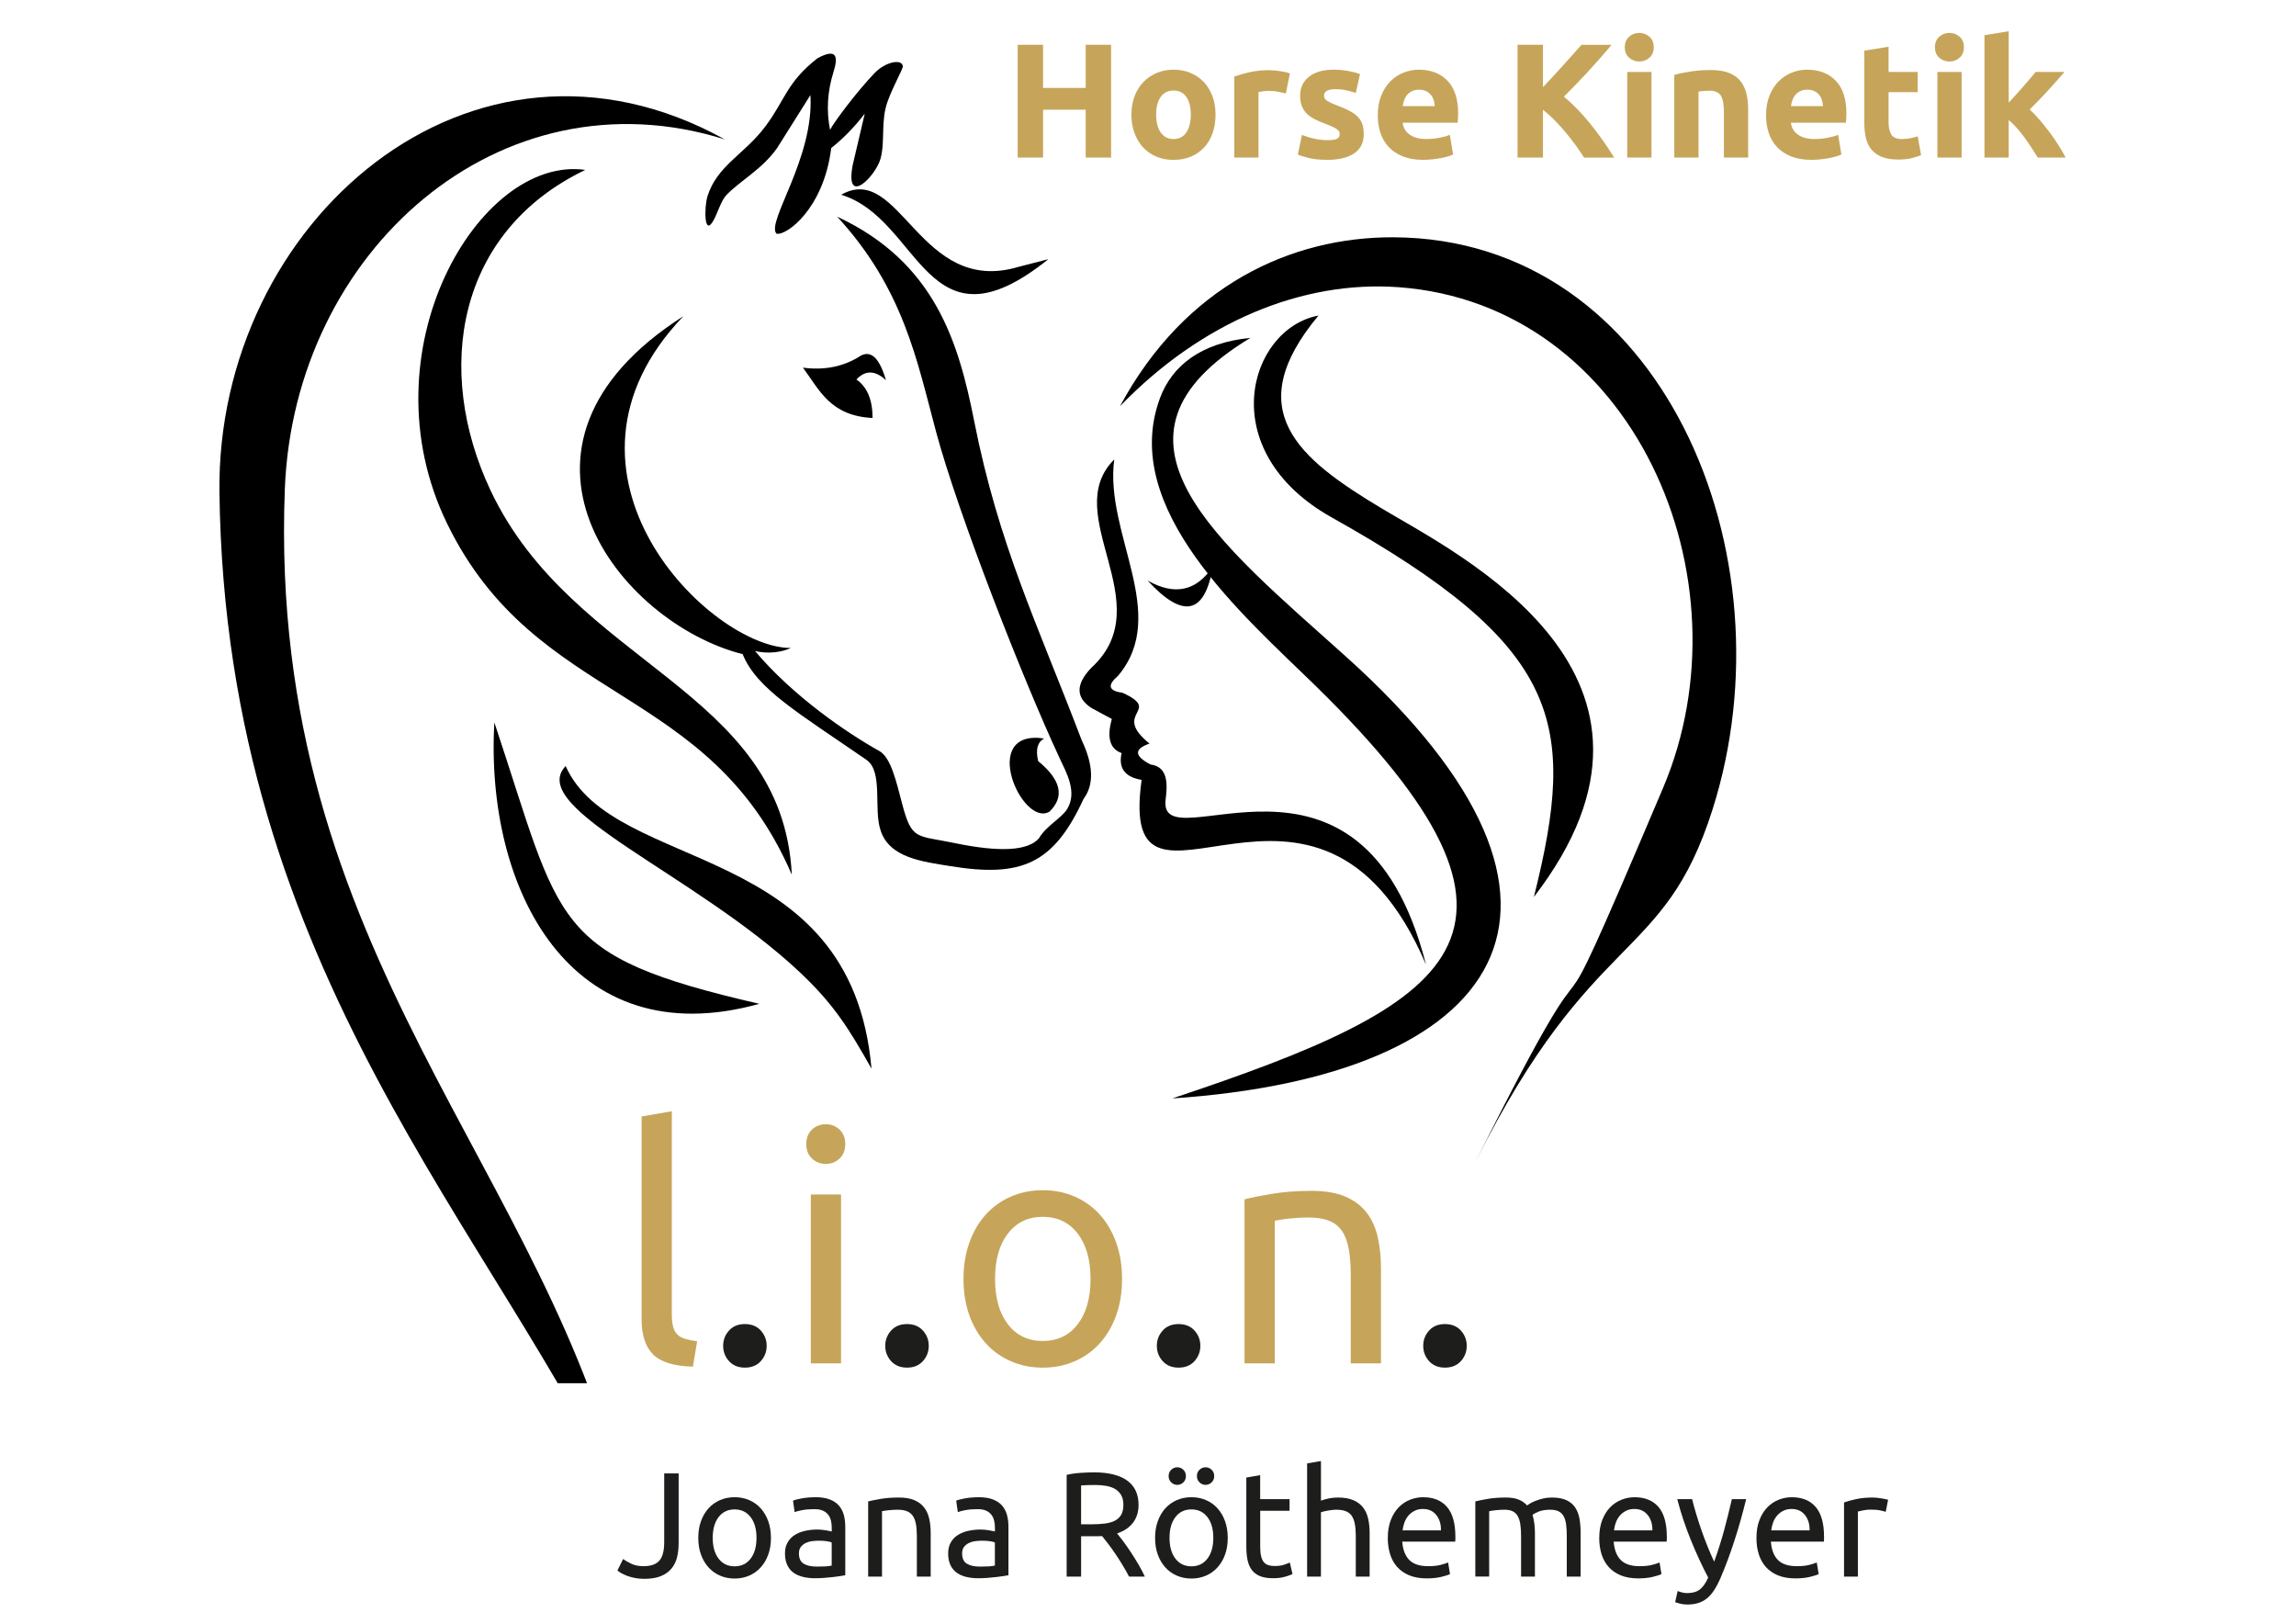 <?xml version="1.0" encoding="UTF-8"?>
<svg xmlns="http://www.w3.org/2000/svg" xmlns:xlink="http://www.w3.org/1999/xlink" version="1.1" viewBox="0 0 1190.55 841.89">
  <defs>
    <style>
      .cls-1 {
        fill: none;
      }

      .cls-2 {
        fill: #1d1d1b;
      }

      .cls-3 {
        fill: #c6a55a;
      }

      .cls-4 {
        fill-rule: evenodd;
      }

      .cls-5 {
        clip-path: url(#clippath);
      }
    </style>
    <clipPath id="clippath">
      <rect class="cls-1" x="112" y="-.37" width="817.89" height="717.49"/>
    </clipPath>
  </defs>
  <!-- Generator: Adobe Illustrator 28.7.1, SVG Export Plug-In . SVG Version: 1.2.0 Build 142)  -->
  <g>
    <g id="Ebene_1">
      <g class="cls-5">
        <path class="cls-4" d="M448.4,58.93c-4.15,17.71-6.23,26.56-6.23,26.56-4.24,22.19,11.99,5.9,14.46-3.4,2.42-9.08-.04-19.39,3.63-29.51,3.17-8.74,8.08-16.91,7.89-18.28-.54-3.93-8.99-2.27-14.59,3.53-9.45,9.8-21.3,25.8-23.16,29.5-1.96-9.99-1.36-20.01,1.81-30.06,2.51-7.96,1.72-12.48-8.28-7.1-16.11,12.61-16.66,21.44-27,35.28-10.89,14.58-25.07,20.34-30.06,36.25-1.78,5.69-1.88,22.06,3.39,12.03,1.89-3.6,3.76-9.8,6.33-12.53,6.92-7.33,18.61-13.4,26.37-24.45,11.52-18.31,17.27-27.46,17.27-27.46,1.99,32.64-23,65.75-17.63,71.85,5.04,1.29,24.57-12.88,28.41-44.38,6.19-4.89,11.98-10.83,17.39-17.83"/>
        <path class="cls-4" d="M485.33,223.64c-9.78-36.35-16.71-73.8-51.22-111.3,50.67,23.61,62.92,64.96,71.05,106.05,12.69,64.14,32.58,104.66,55.69,165.25,6.17,12.96,6.51,23.13,1.02,30.53-15.57,33.79-32.18,40.9-69.17,34.86-14.05-2.3-31.69-4.18-36.16-18.76-3.63-10.89,1.5-30.29-7.26-36.34-35.28-24.33-56.95-36.78-64.19-54.79-63.94-16.15-136.55-107.69-30.73-175.21-78.04,81.36,13.93,172.11,55.71,172.01-7.41,3.36-14.97,2.43-18.57,1.57,19.75,23.51,48.01,42.71,64.43,51.82,6.14,3.41,8.89,16.21,11.93,27.66,4.98,18.79,7.36,15.98,26.98,20.06,23.69,4.92,38.33,4.09,43.94-2.51,3.68-6.37,11.8-10.45,14.63-15.18,5.31-8.86-.48-18.85-4.13-26.66-18.47-39.58-52.28-125.64-63.96-169.07"/>
        <path class="cls-4" d="M444.08,196.76c4.6-4.95,9.7-4.84,15.32.34-3.33-11.4-7.7-15.62-13.12-12.66-8.63,5.6-18.6,7.66-29.92,6.17,8.64,11.75,14.29,25.04,36.1,26.08-.03-9.48-2.83-16.12-8.38-19.93"/>
        <path class="cls-4" d="M541.41,382.88c-3.48,1.9-4.5,5.81-3.08,11.72,11.89,9.77,13.83,18.51,5.82,26.22-14.22,8.29-36.79-43.05-2.73-37.95"/>
        <path class="cls-4" d="M528.04,138.38c-51.36,15.26-61.18-54.84-91.87-37.41,41.53,12.68,43.9,84.48,107.44,33.39l-15.56,4.02Z"/>
        <path class="cls-4" d="M375.81,72.26c-116.67-36.59-223.43,58.06-228.12,181.42-9.22,242.36,137.94,352.4,177.17,530.66-67.66-146.52-207.89-279.41-211.07-529.02C112,115.26,244.46-.37,375.81,72.26"/>
        <path class="cls-4" d="M577.74,238.22c-28.72,28.73,24.38,74.71-11.79,107.94-8.29,8.59-8.23,15.6.19,21.01,6.93,3.72,10.39,5.58,10.39,5.58-2.71,9.66-1.02,15.54,5.06,17.67-1.74,7.83,1.73,12.47,10.38,13.9-12.94,92.48,91.13-36.14,147.46,95.8-33.55-131.62-138.93-51.5-135.03-85.43.76-6.64,2.04-17.11-7.86-18.36-8.43-4.4-8.6-8.01-.49-10.82-20.16-16.35,7.2-16.71-14.07-26.38-7.22-.95-7.96-3.89-2.21-8.79,26.93-32.03-7.09-73.42-2.01-112.12"/>
        <path class="cls-4" d="M595.05,300.97c18.43,20.06,29.71,17.63,33.86-7.31-8.49,12.82-19.82,15.29-33.86,7.31"/>
        <path class="cls-4" d="M580.76,210.6c42.21-43.71,94.51-65.31,144.35-61.71,121.66,8.8,183.34,150.95,137.22,259.67-73.6,173.51-18.51,36.29-97.26,193.86,61.02-122.09,97.4-102.31,122.96-182.82,41.87-131.9-26.03-295.95-165.45-296.58-52.95-.23-108.12,24.94-141.82,87.57"/>
        <path class="cls-4" d="M293.3,397.15c25.09,56.28,148.19,37.48,158.6,156.9-11.47-20.32-19.26-33.1-36.91-49.75-54.22-51.14-142.63-85.25-121.68-107.15"/>
        <path class="cls-4" d="M683.67,163.59c-40.99,49.21-10.48,74.06,32.8,100.01,40.07,24.03,167.56,86.31,78.91,201.41,22.67-90.57,14.62-129.9-104.75-196.7-62-34.69-43.19-97.89-6.96-104.72"/>
        <path class="cls-4" d="M303.5,88.08c-67.04,32.16-78.34,104.09-49.22,165.99,42.78,90.92,151.53,103.2,156.3,199.43-42.86-99.64-132.49-87.36-178.66-181.89-43.65-89.38,16.52-191.36,71.58-183.52"/>
        <path class="cls-4" d="M601.47,206.45c6.22-16.8,21.24-28.76,46.91-31.28-85.99,51.85-16.47,105.91,49.67,165.36,145.03,130.35,80,217.57-90.13,228.94,145.99-48.7,206.66-84.49,73.92-214.23-36.73-35.9-101.6-91.49-80.37-148.78"/>
        <path class="cls-4" d="M256.34,374.56c35.14,105.27,28.77,120.83,137.39,145.87-98.1,27.32-142.3-59.85-137.39-145.87"/>
      </g>
      <path class="cls-3" d="M359.3,708.53c-9.66-.22-16.51-2.3-20.55-6.23-4.04-3.93-6.06-10.05-6.06-18.36v-105.11l15.67-2.7v105.28c0,2.58.22,4.72.67,6.4.45,1.68,1.18,3.03,2.19,4.04,1.01,1.01,2.36,1.77,4.04,2.28,1.68.5,3.76.93,6.23,1.26l-2.19,13.14Z"/>
      <path class="cls-2" d="M397.54,697.75c0,3.03-1.01,5.67-3.03,7.92-2.02,2.24-4.78,3.37-8.25,3.37s-6.23-1.13-8.25-3.37c-2.02-2.25-3.03-4.89-3.03-7.92s1.01-5.67,3.03-7.92,4.77-3.37,8.25-3.37,6.23,1.12,8.25,3.37c2.02,2.25,3.03,4.88,3.03,7.92Z"/>
      <path class="cls-3" d="M428.19,603.42c-2.81,0-5.2-.93-7.16-2.78-1.97-1.86-2.95-4.35-2.95-7.5s.98-5.64,2.95-7.5c1.96-1.85,4.35-2.78,7.16-2.78s5.19.93,7.16,2.78c1.96,1.85,2.95,4.35,2.95,7.5s-.98,5.64-2.95,7.5c-1.97,1.85-4.35,2.78-7.16,2.78ZM436.11,706.85h-15.67v-87.59h15.67v87.59Z"/>
      <path class="cls-2" d="M481.59,697.75c0,3.03-1.01,5.67-3.03,7.92-2.02,2.24-4.78,3.37-8.25,3.37s-6.23-1.13-8.25-3.37c-2.02-2.25-3.03-4.89-3.03-7.92s1.01-5.67,3.03-7.92,4.77-3.37,8.25-3.37,6.23,1.12,8.25,3.37c2.02,2.25,3.03,4.88,3.03,7.92Z"/>
      <path class="cls-3" d="M581.82,663.05c0,6.96-1.01,13.25-3.03,18.87-2.02,5.62-4.86,10.44-8.51,14.49-3.65,4.04-8,7.16-13.05,9.35-5.05,2.19-10.56,3.29-16.51,3.29s-11.45-1.1-16.51-3.29c-5.05-2.19-9.41-5.31-13.06-9.35-3.65-4.04-6.49-8.87-8.51-14.49-2.02-5.61-3.03-11.9-3.03-18.87s1.01-13.11,3.03-18.78c2.02-5.67,4.86-10.53,8.51-14.57,3.65-4.04,8-7.16,13.06-9.35,5.05-2.19,10.55-3.29,16.51-3.29s11.45,1.09,16.51,3.29c5.05,2.19,9.4,5.31,13.05,9.35,3.65,4.04,6.49,8.9,8.51,14.57,2.02,5.67,3.03,11.93,3.03,18.78ZM565.48,663.05c0-9.88-2.22-17.71-6.65-23.5-4.44-5.78-10.47-8.68-18.11-8.68s-13.67,2.89-18.11,8.68c-4.44,5.79-6.65,13.62-6.65,23.5s2.22,17.72,6.65,23.5c4.43,5.79,10.47,8.67,18.11,8.67s13.67-2.89,18.11-8.67c4.43-5.78,6.65-13.62,6.65-23.5Z"/>
      <path class="cls-2" d="M622.42,697.75c0,3.03-1.01,5.67-3.03,7.92-2.02,2.24-4.78,3.37-8.25,3.37s-6.23-1.13-8.25-3.37c-2.02-2.25-3.03-4.89-3.03-7.92s1.01-5.67,3.03-7.92,4.77-3.37,8.25-3.37,6.23,1.12,8.25,3.37c2.02,2.25,3.03,4.88,3.03,7.92Z"/>
      <path class="cls-3" d="M645.33,621.78c3.59-.9,8.36-1.86,14.32-2.86,5.95-1.01,12.8-1.52,20.55-1.52,6.96,0,12.74.99,17.35,2.95,4.6,1.97,8.28,4.72,11.03,8.25,2.75,3.54,4.69,7.78,5.81,12.72,1.12,4.94,1.69,10.39,1.69,16.34v49.19h-15.67v-45.82c0-5.39-.36-9.99-1.09-13.81-.73-3.82-1.94-6.91-3.62-9.27-1.69-2.36-3.93-4.07-6.74-5.14-2.81-1.07-6.29-1.6-10.44-1.6-1.68,0-3.43.06-5.22.17s-3.51.25-5.14.42-3.09.36-4.38.59c-1.29.23-2.22.39-2.78.5v73.95h-15.67v-85.07Z"/>
      <path class="cls-2" d="M760.55,697.75c0,3.03-1.01,5.67-3.03,7.92-2.02,2.24-4.78,3.37-8.25,3.37s-6.23-1.13-8.25-3.37c-2.02-2.25-3.03-4.89-3.03-7.92s1.01-5.67,3.03-7.92c2.02-2.25,4.77-3.37,8.25-3.37s6.23,1.12,8.25,3.37,3.03,4.88,3.03,7.92Z"/>
      <g>
        <path class="cls-2" d="M351.89,800.16c0,2.57-.27,4.97-.81,7.18-.54,2.21-1.49,4.16-2.86,5.83-1.36,1.67-3.19,2.99-5.48,3.94-2.29.95-5.16,1.43-8.61,1.43-1.75,0-3.36-.14-4.82-.42-1.47-.29-2.79-.64-3.98-1.08s-2.21-.9-3.09-1.39c-.88-.49-1.57-.97-2.08-1.43l2.93-5.95c1.08.77,2.48,1.58,4.21,2.43,1.72.85,3.87,1.28,6.45,1.28,3.71,0,6.41-.94,8.11-2.82,1.7-1.88,2.55-5.11,2.55-9.69v-35.59h7.49v36.29Z"/>
        <path class="cls-2" d="M399.76,797.3c0,3.19-.46,6.07-1.39,8.65-.93,2.57-2.23,4.79-3.9,6.64s-3.67,3.28-5.98,4.29c-2.32,1-4.84,1.51-7.57,1.51s-5.25-.5-7.57-1.51c-2.32-1-4.31-2.43-5.98-4.29s-2.97-4.07-3.9-6.64c-.93-2.57-1.39-5.45-1.39-8.65s.46-6.01,1.39-8.61,2.23-4.83,3.9-6.68,3.67-3.28,5.98-4.29c2.32-1,4.84-1.5,7.57-1.5s5.25.5,7.57,1.5,4.31,2.43,5.98,4.29,2.97,4.08,3.9,6.68c.93,2.6,1.39,5.47,1.39,8.61ZM392.27,797.3c0-4.53-1.02-8.12-3.05-10.77-2.03-2.65-4.8-3.98-8.3-3.98s-6.27,1.33-8.3,3.98c-2.03,2.65-3.05,6.24-3.05,10.77s1.02,8.12,3.05,10.77c2.03,2.65,4.8,3.98,8.3,3.98s6.27-1.33,8.3-3.98c2.03-2.65,3.05-6.24,3.05-10.77Z"/>
        <path class="cls-2" d="M422.85,776.22c2.88,0,5.31.37,7.3,1.12,1.98.75,3.58,1.8,4.79,3.17,1.21,1.36,2.07,2.99,2.59,4.86.51,1.88.77,3.95.77,6.22v25.09c-.62.1-1.48.25-2.59.43-1.11.18-2.35.35-3.74.5s-2.89.29-4.52.43c-1.62.13-3.23.19-4.82.19-2.27,0-4.35-.23-6.25-.7-1.9-.46-3.55-1.2-4.94-2.2-1.39-1-2.47-2.33-3.24-3.98-.77-1.65-1.16-3.63-1.16-5.94s.45-4.12,1.35-5.72c.9-1.59,2.12-2.88,3.67-3.86,1.54-.98,3.35-1.7,5.4-2.16,2.06-.46,4.22-.69,6.49-.69.72,0,1.47.04,2.24.12.77.08,1.51.18,2.2.31.7.13,1.3.25,1.82.35.51.1.87.18,1.08.23v-2.01c0-1.18-.13-2.36-.39-3.51-.26-1.16-.72-2.19-1.39-3.09-.67-.9-1.58-1.62-2.74-2.16-1.16-.54-2.66-.81-4.52-.81-2.37,0-4.44.17-6.22.5-1.78.33-3.1.68-3.98,1.04l-.85-5.94c.93-.41,2.47-.81,4.63-1.2,2.16-.38,4.5-.58,7.03-.58ZM423.46,812.2c1.7,0,3.2-.04,4.52-.11,1.31-.08,2.4-.22,3.28-.43v-11.97c-.52-.26-1.35-.47-2.51-.65s-2.56-.27-4.21-.27c-1.08,0-2.23.08-3.44.23-1.21.15-2.32.48-3.32.96-1,.49-1.84,1.16-2.51,2.01-.67.85-1,1.97-1,3.36,0,2.57.82,4.36,2.47,5.36,1.65,1,3.89,1.5,6.72,1.5Z"/>
        <path class="cls-2" d="M450.18,778.39c1.65-.41,3.83-.85,6.56-1.31,2.73-.46,5.87-.69,9.42-.69,3.19,0,5.84.45,7.95,1.35,2.11.9,3.8,2.16,5.06,3.78s2.15,3.57,2.66,5.83c.51,2.27.77,4.76.77,7.49v22.54h-7.18v-21c0-2.47-.17-4.58-.5-6.33-.33-1.75-.89-3.16-1.66-4.25-.77-1.08-1.8-1.86-3.09-2.36-1.29-.49-2.88-.73-4.79-.73-.77,0-1.57.03-2.39.08-.82.05-1.61.12-2.36.19-.75.08-1.42.17-2.01.27-.59.1-1.02.18-1.27.23v33.89h-7.18v-38.99Z"/>
        <path class="cls-2" d="M507.46,776.22c2.88,0,5.31.37,7.3,1.12,1.98.75,3.58,1.8,4.79,3.17,1.21,1.36,2.07,2.99,2.59,4.86.51,1.88.77,3.95.77,6.22v25.09c-.62.1-1.48.25-2.59.43-1.11.18-2.35.35-3.74.5s-2.89.29-4.52.43c-1.62.13-3.23.19-4.82.19-2.27,0-4.35-.23-6.25-.7-1.9-.46-3.55-1.2-4.94-2.2-1.39-1-2.47-2.33-3.24-3.98-.77-1.65-1.16-3.63-1.16-5.94s.45-4.12,1.35-5.72c.9-1.59,2.12-2.88,3.67-3.86,1.54-.98,3.35-1.7,5.4-2.16,2.06-.46,4.22-.69,6.49-.69.72,0,1.47.04,2.24.12.77.08,1.51.18,2.2.31.7.13,1.3.25,1.82.35.51.1.87.18,1.08.23v-2.01c0-1.18-.13-2.36-.39-3.51-.26-1.16-.72-2.19-1.39-3.09-.67-.9-1.58-1.62-2.74-2.16-1.16-.54-2.66-.81-4.52-.81-2.37,0-4.44.17-6.22.5-1.78.33-3.1.68-3.98,1.04l-.85-5.94c.93-.41,2.47-.81,4.63-1.2,2.16-.38,4.5-.58,7.03-.58ZM508.08,812.2c1.7,0,3.2-.04,4.52-.11,1.31-.08,2.4-.22,3.28-.43v-11.97c-.52-.26-1.35-.47-2.51-.65s-2.56-.27-4.21-.27c-1.08,0-2.23.08-3.44.23-1.21.15-2.32.48-3.32.96-1,.49-1.84,1.16-2.51,2.01-.67.85-1,1.97-1,3.36,0,2.57.82,4.36,2.47,5.36,1.65,1,3.89,1.5,6.72,1.5Z"/>
        <path class="cls-2" d="M579.26,794.99c.82,1.03,1.86,2.38,3.13,4.05,1.26,1.67,2.56,3.53,3.9,5.56,1.34,2.03,2.66,4.16,3.98,6.37,1.31,2.22,2.43,4.35,3.36,6.41h-8.18c-1.03-1.96-2.15-3.94-3.36-5.94-1.21-2.01-2.43-3.93-3.67-5.75-1.23-1.83-2.46-3.54-3.67-5.14-1.21-1.59-2.3-2.99-3.28-4.17-.67.05-1.35.08-2.05.08h-8.84v20.92h-7.49v-52.73c2.11-.51,4.46-.86,7.06-1.04,2.6-.18,4.98-.27,7.14-.27,7.51,0,13.24,1.42,17.18,4.25,3.94,2.83,5.91,7.05,5.91,12.66,0,3.55-.94,6.59-2.82,9.11-1.88,2.52-4.65,4.4-8.3,5.64ZM567.91,769.89c-3.19,0-5.64.08-7.33.23v20.15h5.33c2.57,0,4.89-.13,6.95-.39,2.06-.26,3.79-.74,5.21-1.47,1.41-.72,2.51-1.74,3.28-3.05.77-1.31,1.16-3.05,1.16-5.21,0-2.01-.39-3.68-1.16-5.02-.77-1.34-1.82-2.39-3.13-3.16-1.31-.77-2.86-1.31-4.63-1.62-1.78-.31-3.67-.46-5.68-.46Z"/>
        <path class="cls-2" d="M636.63,797.3c0,3.19-.46,6.07-1.39,8.65-.93,2.57-2.23,4.79-3.9,6.64-1.67,1.85-3.67,3.28-5.98,4.29-2.32,1-4.84,1.51-7.57,1.51s-5.25-.5-7.57-1.51c-2.32-1-4.31-2.43-5.98-4.29s-2.97-4.07-3.9-6.64c-.93-2.57-1.39-5.45-1.39-8.65s.46-6.01,1.39-8.61,2.23-4.83,3.9-6.68,3.67-3.28,5.98-4.29c2.32-1,4.84-1.5,7.57-1.5s5.25.5,7.57,1.5c2.32,1,4.31,2.43,5.98,4.29,1.67,1.85,2.97,4.08,3.9,6.68.93,2.6,1.39,5.47,1.39,8.61ZM610.45,769.82c-1.18,0-2.23-.43-3.13-1.28-.9-.85-1.35-1.94-1.35-3.28s.45-2.43,1.35-3.28c.9-.85,1.94-1.28,3.13-1.28s2.23.43,3.13,1.28c.9.85,1.35,1.94,1.35,3.28s-.45,2.43-1.35,3.28c-.9.85-1.94,1.28-3.13,1.28ZM629.14,797.3c0-4.53-1.01-8.12-3.05-10.77s-4.8-3.98-8.3-3.98-6.27,1.33-8.3,3.98c-2.03,2.65-3.05,6.24-3.05,10.77s1.02,8.12,3.05,10.77c2.03,2.65,4.8,3.98,8.3,3.98s6.27-1.33,8.3-3.98c2.03-2.65,3.05-6.24,3.05-10.77ZM625.12,769.82c-1.18,0-2.23-.43-3.13-1.28-.9-.85-1.35-1.94-1.35-3.28s.45-2.43,1.35-3.28c.9-.85,1.94-1.28,3.13-1.28s2.23.43,3.13,1.28c.9.85,1.35,1.94,1.35,3.28s-.45,2.43-1.35,3.28c-.9.85-1.94,1.28-3.13,1.28Z"/>
        <path class="cls-2" d="M653.46,777.23h15.21v6.02h-15.21v18.53c0,2.01.15,3.67.46,4.98.31,1.31.77,2.34,1.39,3.09s1.39,1.27,2.32,1.58c.93.31,2.01.46,3.24.46,2.16,0,3.9-.24,5.21-.73,1.31-.49,2.22-.84,2.74-1.04l1.39,5.95c-.72.36-1.98.81-3.78,1.35-1.8.54-3.86.81-6.18.81-2.73,0-4.98-.35-6.76-1.04s-3.21-1.74-4.29-3.13c-1.08-1.39-1.84-3.1-2.28-5.14-.44-2.03-.66-4.39-.66-7.07v-35.82l7.18-1.24v12.43Z"/>
        <path class="cls-2" d="M677.78,817.38v-58.68l7.18-1.23v20.54c1.34-.51,2.77-.91,4.29-1.2,1.52-.28,3.02-.42,4.51-.42,3.19,0,5.84.45,7.95,1.35,2.11.9,3.79,2.16,5.06,3.78s2.15,3.57,2.66,5.83c.51,2.27.77,4.76.77,7.49v22.54h-7.18v-21c0-2.47-.17-4.58-.5-6.33-.34-1.75-.89-3.16-1.66-4.25-.77-1.08-1.8-1.86-3.09-2.36-1.29-.49-2.88-.73-4.79-.73-.77,0-1.57.05-2.39.15-.82.1-1.61.22-2.36.35-.75.13-1.42.27-2.01.43s-1.02.29-1.27.39v33.35h-7.18Z"/>
        <path class="cls-2" d="M719.62,797.38c0-3.55.51-6.65,1.54-9.3,1.03-2.65,2.39-4.85,4.09-6.6,1.7-1.75,3.65-3.06,5.87-3.94,2.21-.87,4.48-1.31,6.79-1.31,5.41,0,9.55,1.69,12.43,5.06,2.88,3.37,4.32,8.51,4.32,15.4v1.2c0,.49-.03.94-.08,1.35h-27.48c.31,4.17,1.52,7.33,3.63,9.5,2.11,2.16,5.4,3.24,9.88,3.24,2.52,0,4.65-.22,6.37-.66s3.02-.86,3.9-1.27l1,6.02c-.88.46-2.41.95-4.59,1.47-2.19.51-4.67.77-7.45.77-3.5,0-6.52-.53-9.07-1.58-2.55-1.05-4.65-2.51-6.29-4.36-1.65-1.85-2.87-4.05-3.67-6.6-.8-2.55-1.2-5.34-1.2-8.38ZM747.19,793.44c.05-3.24-.76-5.91-2.43-7.99-1.67-2.08-3.98-3.13-6.91-3.13-1.65,0-3.1.32-4.36.96-1.26.64-2.33,1.48-3.2,2.51-.88,1.03-1.56,2.22-2.05,3.55-.49,1.34-.81,2.7-.97,4.09h19.92Z"/>
        <path class="cls-2" d="M765.02,778.39c1.65-.41,3.82-.85,6.52-1.31,2.7-.46,5.83-.69,9.38-.69,2.57,0,4.74.35,6.49,1.04s3.22,1.71,4.4,3.05c.36-.26.93-.62,1.7-1.08.77-.46,1.72-.91,2.86-1.35,1.13-.44,2.39-.82,3.78-1.16,1.39-.33,2.88-.5,4.48-.5,3.09,0,5.61.45,7.57,1.35s3.49,2.17,4.59,3.82,1.85,3.6,2.24,5.87c.39,2.27.58,4.74.58,7.41v22.54h-7.18v-21c0-2.37-.12-4.4-.35-6.1-.23-1.7-.67-3.11-1.31-4.25-.64-1.13-1.52-1.97-2.63-2.51s-2.53-.81-4.29-.81c-2.42,0-4.41.32-5.98.96-1.57.64-2.64,1.22-3.2,1.74.41,1.34.72,2.81.93,4.4.21,1.6.31,3.27.31,5.02v22.54h-7.18v-21c0-2.37-.13-4.4-.39-6.1-.26-1.7-.71-3.11-1.35-4.25-.64-1.13-1.52-1.97-2.63-2.51-1.11-.54-2.51-.81-4.21-.81-.72,0-1.49.03-2.32.08s-1.61.12-2.36.19c-.75.08-1.43.17-2.05.27-.62.1-1.03.18-1.23.23v33.89h-7.18v-38.99Z"/>
        <path class="cls-2" d="M829.26,797.38c0-3.55.51-6.65,1.54-9.3,1.03-2.65,2.39-4.85,4.09-6.6,1.7-1.75,3.65-3.06,5.87-3.94,2.21-.87,4.48-1.31,6.79-1.31,5.41,0,9.55,1.69,12.43,5.06,2.88,3.37,4.32,8.51,4.32,15.4v1.2c0,.49-.03.94-.08,1.35h-27.48c.31,4.17,1.52,7.33,3.63,9.5,2.11,2.16,5.4,3.24,9.88,3.24,2.52,0,4.65-.22,6.37-.66s3.02-.86,3.9-1.27l1,6.02c-.88.46-2.41.95-4.59,1.47-2.19.51-4.67.77-7.45.77-3.5,0-6.52-.53-9.07-1.58-2.55-1.05-4.65-2.51-6.29-4.36-1.65-1.85-2.87-4.05-3.67-6.6-.8-2.55-1.2-5.34-1.2-8.38ZM856.82,793.44c.05-3.24-.76-5.91-2.43-7.99-1.67-2.08-3.98-3.13-6.91-3.13-1.65,0-3.1.32-4.36.96-1.26.64-2.33,1.48-3.2,2.51-.88,1.03-1.56,2.22-2.05,3.55-.49,1.34-.81,2.7-.97,4.09h19.92Z"/>
        <path class="cls-2" d="M869.94,824.86c.57.26,1.3.5,2.2.73s1.79.35,2.66.35c2.83,0,5.04-.63,6.64-1.89,1.59-1.26,3.04-3.31,4.32-6.14-3.24-6.18-6.27-12.73-9.07-19.65-2.81-6.92-5.13-13.94-6.99-21.04h7.72c.57,2.32,1.25,4.81,2.05,7.49.8,2.68,1.68,5.43,2.66,8.26s2.03,5.66,3.17,8.49c1.13,2.83,2.32,5.56,3.55,8.18,1.96-5.41,3.65-10.76,5.1-16.06,1.44-5.3,2.8-10.76,4.09-16.37h7.41c-1.85,7.57-3.91,14.84-6.18,21.81-2.27,6.97-4.71,13.5-7.33,19.57-1.03,2.32-2.1,4.31-3.21,5.99-1.11,1.67-2.33,3.05-3.67,4.13-1.34,1.08-2.85,1.88-4.52,2.39s-3.57.77-5.67.77c-.57,0-1.16-.04-1.78-.12-.62-.08-1.22-.18-1.81-.31-.59-.13-1.13-.27-1.62-.43-.49-.15-.84-.28-1.04-.38l1.31-5.79Z"/>
        <path class="cls-2" d="M910.78,797.38c0-3.55.51-6.65,1.54-9.3,1.03-2.65,2.39-4.85,4.09-6.6,1.7-1.75,3.65-3.06,5.87-3.94,2.21-.87,4.48-1.31,6.79-1.31,5.41,0,9.55,1.69,12.43,5.06,2.88,3.37,4.32,8.51,4.32,15.4v1.2c0,.49-.03.94-.08,1.35h-27.48c.31,4.17,1.52,7.33,3.63,9.5,2.11,2.16,5.4,3.24,9.88,3.24,2.52,0,4.65-.22,6.37-.66s3.02-.86,3.9-1.27l1,6.02c-.88.46-2.41.95-4.59,1.47-2.19.51-4.67.77-7.45.77-3.5,0-6.52-.53-9.07-1.58-2.55-1.05-4.65-2.51-6.29-4.36-1.65-1.85-2.87-4.05-3.67-6.6-.8-2.55-1.2-5.34-1.2-8.38ZM938.35,793.44c.05-3.24-.76-5.91-2.43-7.99-1.67-2.08-3.98-3.13-6.91-3.13-1.65,0-3.1.32-4.36.96-1.26.64-2.33,1.48-3.2,2.51-.88,1.03-1.56,2.22-2.05,3.55-.49,1.34-.81,2.7-.97,4.09h19.92Z"/>
        <path class="cls-2" d="M971.01,776.38c.62,0,1.32.04,2.12.12.8.08,1.58.18,2.36.31.77.13,1.48.26,2.12.39.64.13,1.12.25,1.43.35l-1.23,6.25c-.57-.21-1.51-.45-2.82-.73-1.31-.28-3-.42-5.06-.42-1.34,0-2.66.14-3.98.42-1.31.29-2.17.48-2.58.58v33.74h-7.18v-38.45c1.7-.62,3.81-1.2,6.33-1.74,2.52-.54,5.35-.81,8.49-.81Z"/>
      </g>
      <g>
        <path class="cls-3" d="M562.97,23.22h13.16v58.47h-13.16v-24.81h-22.11v24.81h-13.16V23.22h13.16v22.36h22.11v-22.36Z"/>
        <path class="cls-3" d="M630.3,59.42c0,3.49-.51,6.68-1.52,9.58-1.01,2.9-2.47,5.37-4.39,7.43-1.91,2.05-4.21,3.64-6.88,4.77s-5.67,1.69-8.99,1.69-6.23-.56-8.9-1.69c-2.67-1.12-4.97-2.71-6.88-4.77-1.91-2.05-3.4-4.53-4.47-7.43-1.07-2.9-1.6-6.09-1.6-9.58s.55-6.67,1.64-9.54,2.62-5.32,4.56-7.34,4.25-3.6,6.92-4.73c2.67-1.12,5.58-1.69,8.73-1.69s6.15.56,8.82,1.69c2.67,1.13,4.96,2.7,6.88,4.73,1.91,2.03,3.4,4.47,4.47,7.34,1.07,2.87,1.6,6.05,1.6,9.54ZM617.47,59.42c0-3.88-.77-6.93-2.32-9.16-1.55-2.22-3.75-3.33-6.62-3.33s-5.09,1.11-6.67,3.33c-1.58,2.22-2.36,5.27-2.36,9.16s.79,6.96,2.36,9.24c1.57,2.28,3.8,3.42,6.67,3.42s5.08-1.14,6.62-3.42,2.32-5.36,2.32-9.24Z"/>
        <path class="cls-3" d="M666.75,48.45c-1.13-.28-2.45-.58-3.97-.89s-3.15-.46-4.89-.46c-.79,0-1.73.07-2.83.21-1.1.14-1.93.3-2.49.46v33.92h-12.57v-42.02c2.25-.79,4.91-1.53,7.97-2.24,3.07-.7,6.48-1.05,10.25-1.05.67,0,1.49.04,2.45.13.95.08,1.91.2,2.87.34.96.14,1.91.31,2.87.51.96.2,1.77.44,2.45.72l-2.11,10.38Z"/>
        <path class="cls-3" d="M688.35,72.66c2.31,0,3.94-.22,4.89-.68s1.43-1.32,1.43-2.62c0-1.01-.62-1.9-1.86-2.66s-3.12-1.62-5.65-2.57c-1.97-.73-3.76-1.49-5.36-2.28-1.6-.79-2.97-1.73-4.09-2.83-1.13-1.1-2-2.4-2.62-3.92-.62-1.52-.93-3.35-.93-5.48,0-4.16,1.55-7.45,4.64-9.87,3.09-2.42,7.34-3.63,12.74-3.63,2.7,0,5.29.24,7.76.72,2.48.48,4.44,1,5.91,1.56l-2.19,9.79c-1.46-.51-3.05-.96-4.77-1.35-1.72-.39-3.64-.59-5.78-.59-3.94,0-5.91,1.1-5.91,3.29,0,.51.08.96.25,1.35.17.39.51.77,1.01,1.14.51.37,1.2.76,2.07,1.19.87.43,1.98.89,3.33,1.4,2.76,1.02,5.03,2.03,6.84,3.02,1.8.99,3.22,2.06,4.26,3.21,1.04,1.15,1.77,2.43,2.19,3.83.42,1.4.63,3.03.63,4.88,0,4.38-1.64,7.69-4.94,9.93-3.29,2.24-7.94,3.37-13.96,3.37-3.94,0-7.22-.34-9.83-1.01-2.61-.68-4.43-1.24-5.44-1.69l2.11-10.21c2.14.84,4.33,1.5,6.58,1.98,2.25.48,4.47.72,6.67.72Z"/>
        <path class="cls-3" d="M714.42,59.84c0-3.94.6-7.38,1.81-10.34,1.21-2.95,2.8-5.41,4.77-7.38,1.97-1.97,4.23-3.46,6.79-4.47,2.56-1.01,5.19-1.52,7.89-1.52,6.3,0,11.28,1.93,14.94,5.78,3.65,3.85,5.48,9.52,5.48,17,0,.73-.03,1.53-.08,2.4-.06.87-.11,1.64-.17,2.32h-28.52c.28,2.59,1.49,4.64,3.63,6.16,2.14,1.52,5,2.28,8.61,2.28,2.3,0,4.57-.21,6.79-.63,2.22-.42,4.04-.94,5.44-1.56l1.69,10.21c-.68.34-1.58.67-2.7,1.01-1.13.34-2.38.63-3.76.89-1.38.25-2.86.46-4.43.63-1.57.17-3.15.25-4.72.25-4,0-7.47-.59-10.42-1.77s-5.4-2.8-7.34-4.85c-1.94-2.05-3.37-4.49-4.3-7.3-.93-2.81-1.39-5.85-1.39-9.11ZM743.96,55.03c-.06-1.07-.24-2.11-.55-3.12-.31-1.01-.79-1.91-1.43-2.7-.65-.79-1.46-1.43-2.45-1.94s-2.21-.76-3.67-.76-2.62.24-3.63.72c-1.01.48-1.86,1.11-2.53,1.9-.68.79-1.2,1.7-1.56,2.74-.36,1.04-.63,2.1-.8,3.16h16.62Z"/>
        <path class="cls-3" d="M821.38,81.69c-1.18-1.9-2.58-3.96-4.19-6.17-1.61-2.21-3.34-4.44-5.2-6.68-1.86-2.24-3.8-4.4-5.83-6.46-2.03-2.06-4.06-3.88-6.09-5.46v24.77h-13.16V23.22h13.16v21.98c3.38-3.55,6.82-7.27,10.31-11.15,3.49-3.88,6.72-7.49,9.67-10.82h15.62c-3.98,4.74-7.98,9.3-12.01,13.67-4.03,4.37-8.27,8.78-12.72,13.21,4.68,3.9,9.19,8.53,13.54,13.89,4.35,5.36,8.52,11.26,12.54,17.71h-15.65Z"/>
        <path class="cls-3" d="M857.53,24.48c0,2.31-.75,4.12-2.23,5.44-1.49,1.32-3.25,1.98-5.28,1.98s-3.78-.66-5.27-1.98c-1.49-1.32-2.24-3.14-2.24-5.44s.75-4.12,2.24-5.44c1.49-1.32,3.25-1.98,5.27-1.98s3.78.66,5.28,1.98c1.49,1.32,2.23,3.14,2.23,5.44ZM856.35,81.69h-12.57v-44.38h12.57v44.38Z"/>
        <path class="cls-3" d="M868.16,38.83c2.14-.62,4.89-1.19,8.27-1.73,3.37-.53,6.92-.8,10.63-.8s6.91.49,9.41,1.48,4.49,2.38,5.95,4.18c1.46,1.8,2.5,3.94,3.12,6.41.62,2.48.93,5.23.93,8.27v25.06h-12.57v-23.54c0-4.05-.54-6.92-1.6-8.61-1.07-1.69-3.07-2.53-5.99-2.53-.9,0-1.86.04-2.87.13-1.01.08-1.91.18-2.7.29v34.26h-12.57v-42.86Z"/>
        <path class="cls-3" d="M915.75,59.84c0-3.94.6-7.38,1.81-10.34,1.21-2.95,2.8-5.41,4.77-7.38,1.97-1.97,4.23-3.46,6.79-4.47,2.56-1.01,5.19-1.52,7.89-1.52,6.3,0,11.28,1.93,14.94,5.78,3.65,3.85,5.48,9.52,5.48,17,0,.73-.03,1.53-.08,2.4-.06.87-.11,1.64-.17,2.32h-28.52c.28,2.59,1.49,4.64,3.63,6.16,2.14,1.52,5,2.28,8.61,2.28,2.3,0,4.57-.21,6.79-.63,2.22-.42,4.04-.94,5.44-1.56l1.69,10.21c-.68.34-1.58.67-2.7,1.01-1.13.34-2.38.63-3.76.89-1.38.25-2.86.46-4.43.63-1.57.17-3.15.25-4.72.25-4,0-7.47-.59-10.42-1.77s-5.4-2.8-7.34-4.85c-1.94-2.05-3.37-4.49-4.3-7.3-.93-2.81-1.39-5.85-1.39-9.11ZM945.28,55.03c-.06-1.07-.24-2.11-.55-3.12-.31-1.01-.79-1.91-1.43-2.7-.65-.79-1.46-1.43-2.45-1.94s-2.21-.76-3.67-.76-2.62.24-3.63.72c-1.01.48-1.86,1.11-2.53,1.9-.68.79-1.2,1.7-1.56,2.74-.36,1.04-.63,2.1-.8,3.16h16.62Z"/>
        <path class="cls-3" d="M966.71,26.26l12.57-2.03v13.08h15.1v10.46h-15.1v15.61c0,2.64.47,4.75,1.39,6.33.93,1.58,2.8,2.36,5.61,2.36,1.35,0,2.74-.13,4.18-.38s2.74-.6,3.92-1.05l1.77,9.79c-1.52.62-3.21,1.15-5.06,1.6-1.86.45-4.14.68-6.84.68-3.43,0-6.27-.46-8.52-1.39-2.25-.93-4.05-2.22-5.4-3.88-1.35-1.66-2.29-3.67-2.83-6.03-.53-2.36-.8-4.98-.8-7.85V26.26Z"/>
        <path class="cls-3" d="M1018.35,24.48c0,2.31-.75,4.12-2.23,5.44-1.49,1.32-3.25,1.98-5.28,1.98s-3.78-.66-5.27-1.98c-1.49-1.32-2.24-3.14-2.24-5.44s.75-4.12,2.24-5.44c1.49-1.32,3.25-1.98,5.27-1.98s3.78.66,5.28,1.98c1.49,1.32,2.23,3.14,2.23,5.44ZM1017.17,81.69h-12.57v-44.38h12.57v44.38Z"/>
        <path class="cls-3" d="M1041.55,53.25c1.24-1.34,2.51-2.74,3.84-4.19,1.32-1.46,2.6-2.89,3.84-4.32s2.4-2.78,3.5-4.07c1.09-1.29,2.04-2.4,2.82-3.36h14.95c-2.98,3.43-5.89,6.7-8.73,9.81-2.84,3.12-5.95,6.33-9.32,9.64,1.69,1.52,3.43,3.34,5.23,5.45,1.8,2.11,3.54,4.3,5.23,6.55,1.69,2.25,3.23,4.51,4.64,6.76,1.41,2.25,2.59,4.31,3.54,6.17h-14.45c-.9-1.47-1.93-3.09-3.07-4.86-1.15-1.78-2.37-3.55-3.66-5.33-1.29-1.78-2.65-3.48-4.08-5.12s-2.85-3.02-4.25-4.14v19.45h-12.57V18.24l12.57-2.03v37.03Z"/>
      </g>
    </g>
  </g>
</svg>